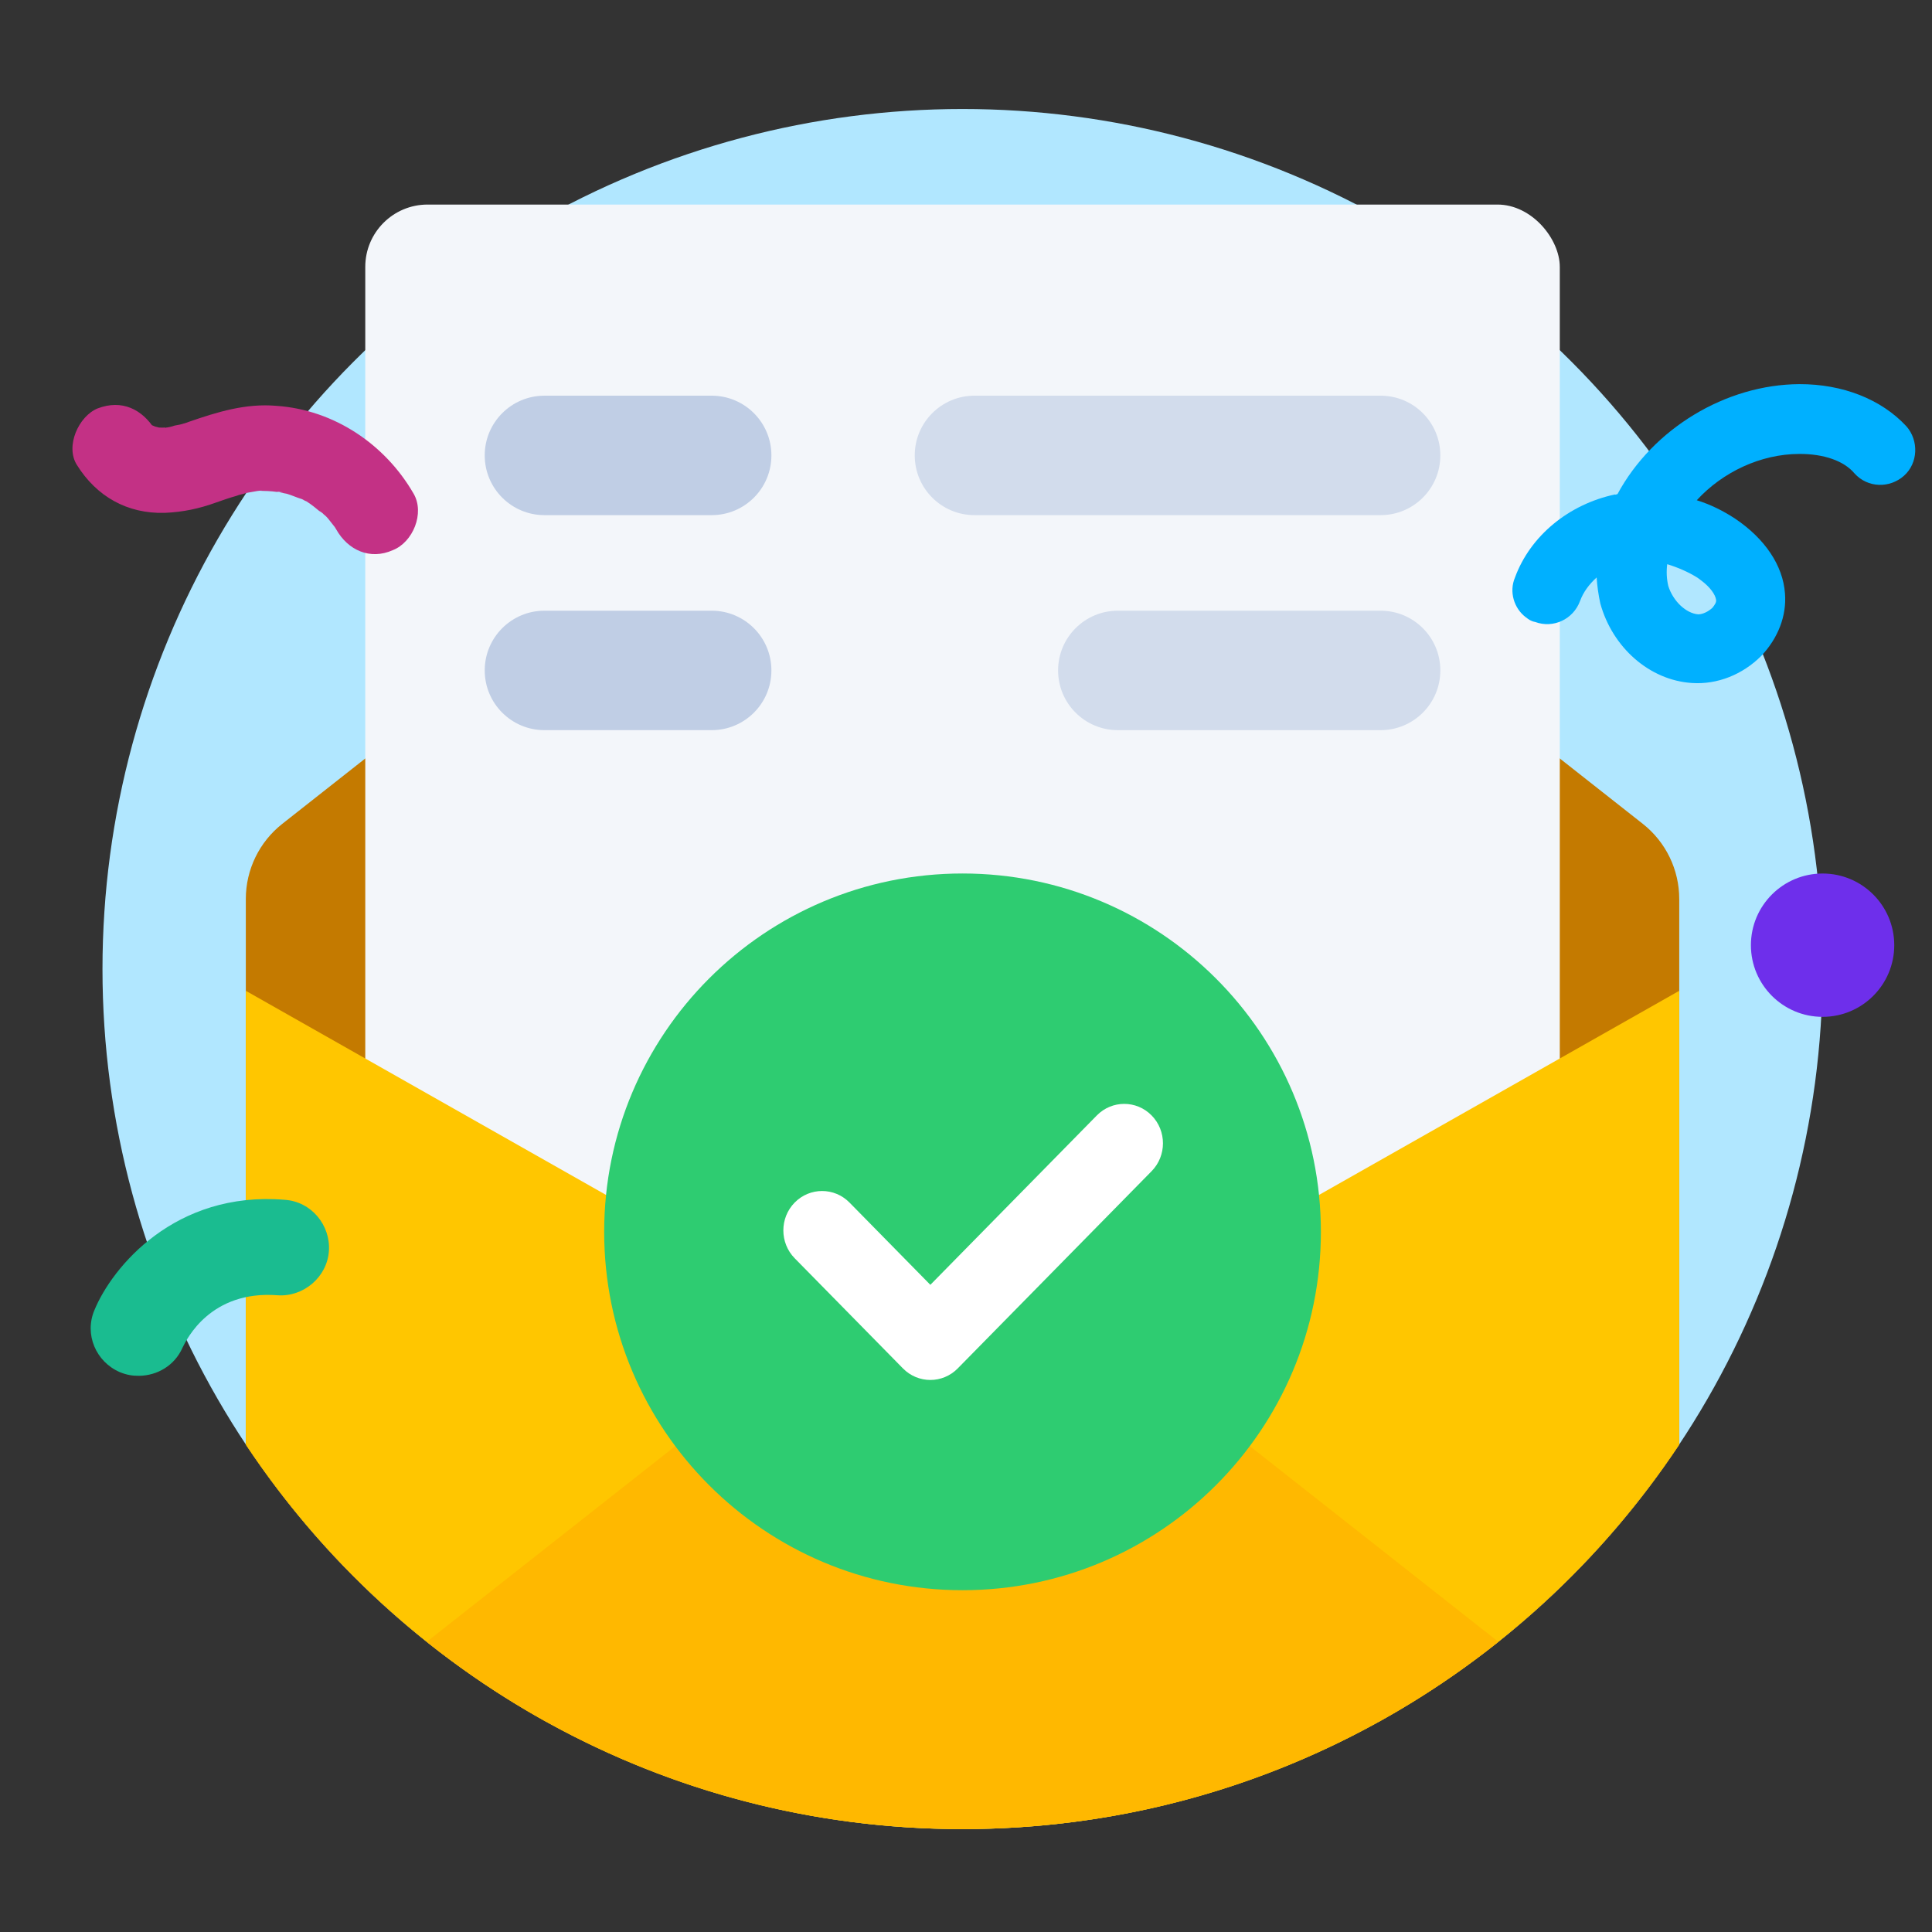 <svg xmlns="http://www.w3.org/2000/svg" width="93" height="93" viewBox="0 0 93 93" fill="none"><rect x="0" y="0" width="93" height="93" fill="#333333" stroke="none"/><g clip-path="url(#clip0_49_5972)"><g clip-path="url(#clip1_49_5972)"><circle cx="46.333" cy="46.647" r="41.4" fill="#B1E7FF"></circle><path d="M80.833 69.54C77.164 75.058 72.207 79.645 66.39 82.873H26.276C20.46 79.645 15.502 75.058 11.833 69.54V43.272C11.833 41.862 12.48 40.53 13.588 39.657L43.487 16.113C45.157 14.799 47.51 14.799 49.179 16.113L79.079 39.657C80.187 40.53 80.833 41.862 80.833 43.272V69.54Z" fill="#C47A00"></path><rect x="17.583" y="9.847" width="57.5" height="62.1" rx="3" fill="#F3F6FA"></rect><path d="M48.601 65.959L80.833 47.694V69.54C73.416 80.695 60.733 88.047 46.333 88.047C31.933 88.047 19.25 80.695 11.833 69.54V47.694L44.065 65.959C45.472 66.756 47.194 66.756 48.601 65.959Z" fill="#FFC600"></path><path d="M72.126 79.032C65.051 84.675 56.086 88.047 46.333 88.047C36.581 88.047 27.616 84.675 20.541 79.032L43.487 60.964C45.157 59.649 47.51 59.649 49.179 60.964L72.126 79.032Z" fill="#FFB800"></path><path d="M23.333 21.922C23.333 20.334 24.62 19.047 26.208 19.047H34.258C35.846 19.047 37.133 20.334 37.133 21.922C37.133 23.51 35.846 24.797 34.258 24.797H26.208C24.62 24.797 23.333 23.51 23.333 21.922Z" fill="#C0CEE5"></path><path d="M23.333 32.272C23.333 30.684 24.62 29.397 26.208 29.397H34.258C35.846 29.397 37.133 30.684 37.133 32.272C37.133 33.86 35.846 35.147 34.258 35.147H26.208C24.62 35.147 23.333 33.86 23.333 32.272Z" fill="#C0CEE5"></path><path d="M44.033 21.922C44.033 20.334 45.32 19.047 46.908 19.047H66.458C68.046 19.047 69.333 20.334 69.333 21.922C69.333 23.51 68.046 24.797 66.458 24.797H46.908C45.32 24.797 44.033 23.51 44.033 21.922Z" fill="#D2DCEC"></path><path d="M50.933 32.272C50.933 30.684 52.221 29.397 53.808 29.397H66.458C68.046 29.397 69.333 30.684 69.333 32.272C69.333 33.86 68.046 35.147 66.458 35.147H53.808C52.221 35.147 50.933 33.86 50.933 32.272Z" fill="#D2DCEC"></path><path d="M46.333 76.547C55.86 76.547 63.583 68.824 63.583 59.297C63.583 49.77 55.86 42.047 46.333 42.047C36.806 42.047 29.083 49.77 29.083 59.297C29.083 68.824 36.806 76.547 46.333 76.547Z" fill="#2ECC71"></path><path d="M44.784 61.847L52.798 53.693C53.526 52.952 54.707 52.952 55.435 53.693C56.163 54.434 56.163 55.635 55.435 56.376L46.102 65.871C45.374 66.612 44.193 66.612 43.465 65.871L38.254 60.569C37.526 59.828 37.526 58.627 38.254 57.886C38.983 57.146 40.163 57.146 40.891 57.886L44.784 61.847Z" fill="white"></path><path d="M87.733 48.948C89.639 48.948 91.183 47.403 91.183 45.498C91.183 43.593 89.639 42.048 87.733 42.048C85.828 42.048 84.283 43.593 84.283 45.498C84.283 47.403 85.828 48.948 87.733 48.948Z" fill="#6E2FEB"></path><path d="M73.448 29.714C73.591 29.822 73.699 29.903 73.896 29.939C74.773 30.264 75.733 29.809 76.057 28.932C76.22 28.493 76.489 28.135 76.857 27.796C76.883 28.208 76.945 28.647 77.034 29.05C77.62 31.175 79.409 32.747 81.442 32.877C82.669 32.961 83.88 32.471 84.778 31.577C85.586 30.727 86.01 29.644 85.923 28.569C85.827 27.207 84.943 25.923 83.53 24.971C82.93 24.575 82.313 24.278 81.677 24.079C82.925 22.72 84.755 21.855 86.61 21.851C87.793 21.844 88.768 22.187 89.269 22.788C89.912 23.498 90.969 23.509 91.652 22.901C92.334 22.294 92.372 21.201 91.765 20.518C90.558 19.216 88.696 18.486 86.618 18.491C83.07 18.51 79.561 20.634 77.861 23.784C77.798 23.793 77.771 23.828 77.736 23.802C75.53 24.271 73.663 25.781 72.924 27.805C72.636 28.485 72.876 29.283 73.448 29.714ZM81.901 27.95C82.331 28.274 82.572 28.624 82.607 28.875C82.625 29 82.544 29.108 82.436 29.251C82.238 29.438 81.969 29.572 81.745 29.572C81.163 29.526 80.537 28.942 80.306 28.207C80.226 27.866 80.209 27.517 80.254 27.158C80.756 27.312 81.266 27.528 81.722 27.816C81.758 27.843 81.83 27.896 81.901 27.95Z" fill="#00B0FF"></path><path d="M16.184 25.483C15.897 25.03 16.363 25.658 16.14 25.402C16.062 25.297 15.951 25.168 15.873 25.064C15.795 24.959 15.684 24.83 15.582 24.759C15.505 24.655 15.177 24.476 15.549 24.736C15.346 24.594 15.167 24.418 14.93 24.253C14.829 24.181 14.694 24.087 14.569 24.05C14.829 24.181 14.728 24.111 14.535 24.026C14.285 23.952 14.059 23.843 13.809 23.769C13.717 23.756 13.194 23.641 13.65 23.708C13.559 23.695 13.434 23.658 13.319 23.678C13.045 23.637 12.748 23.63 12.45 23.624C12.748 23.63 12.565 23.603 12.393 23.634C12.22 23.664 12.105 23.684 11.933 23.715C11.818 23.735 11.68 23.789 11.565 23.809C10.943 23.978 11.761 23.745 11.369 23.873C11.058 23.958 10.723 24.076 10.389 24.194C9.581 24.485 8.811 24.65 7.929 24.687C6.131 24.738 4.651 23.903 3.702 22.382C3.128 21.477 3.79 20.027 4.702 19.659C5.868 19.216 6.841 19.696 7.46 20.683C7.382 20.578 7.135 20.355 7.27 20.45C7.463 20.535 7.588 20.572 7.338 20.497C7.372 20.521 7.862 20.612 7.622 20.595C7.348 20.555 7.919 20.602 7.885 20.578C8.068 20.605 8.115 20.538 7.919 20.602C8.092 20.572 8.264 20.541 8.402 20.487C8.575 20.457 8.747 20.427 8.886 20.372C8.632 20.447 9.001 20.352 9.082 20.308C10.477 19.825 11.826 19.41 13.299 19.535C16.087 19.725 18.543 21.394 19.908 23.76C20.458 24.699 19.877 26.105 18.907 26.483C17.809 26.973 16.745 26.48 16.184 25.483Z" fill="#C33185"></path><path fill-rule="evenodd" clip-rule="evenodd" d="M5.762 66.047L5.767 66.049C6.09 66.184 6.375 66.229 6.684 66.227C7.58 66.22 8.409 65.721 8.781 64.883L8.786 64.872C8.982 64.468 10.134 62.102 13.365 62.35L13.371 62.351C14.611 62.434 15.749 61.473 15.833 60.216C15.916 58.988 15.001 57.841 13.703 57.754C8.416 57.318 5.391 61.008 4.547 63.062C4.047 64.23 4.621 65.554 5.762 66.047ZM8.259 64.641L8.27 64.618C8.266 64.627 8.262 64.634 8.259 64.641Z" fill="#1ABC90"></path></g></g><defs><clipPath id="clip0_49_5972"><rect width="92" height="92" fill="white" transform="translate(0.333 0.647)"></rect></clipPath><clipPath id="clip1_49_5972"><rect width="92" height="92" fill="white" transform="translate(0.333 0.647)"></rect></clipPath></defs></svg>